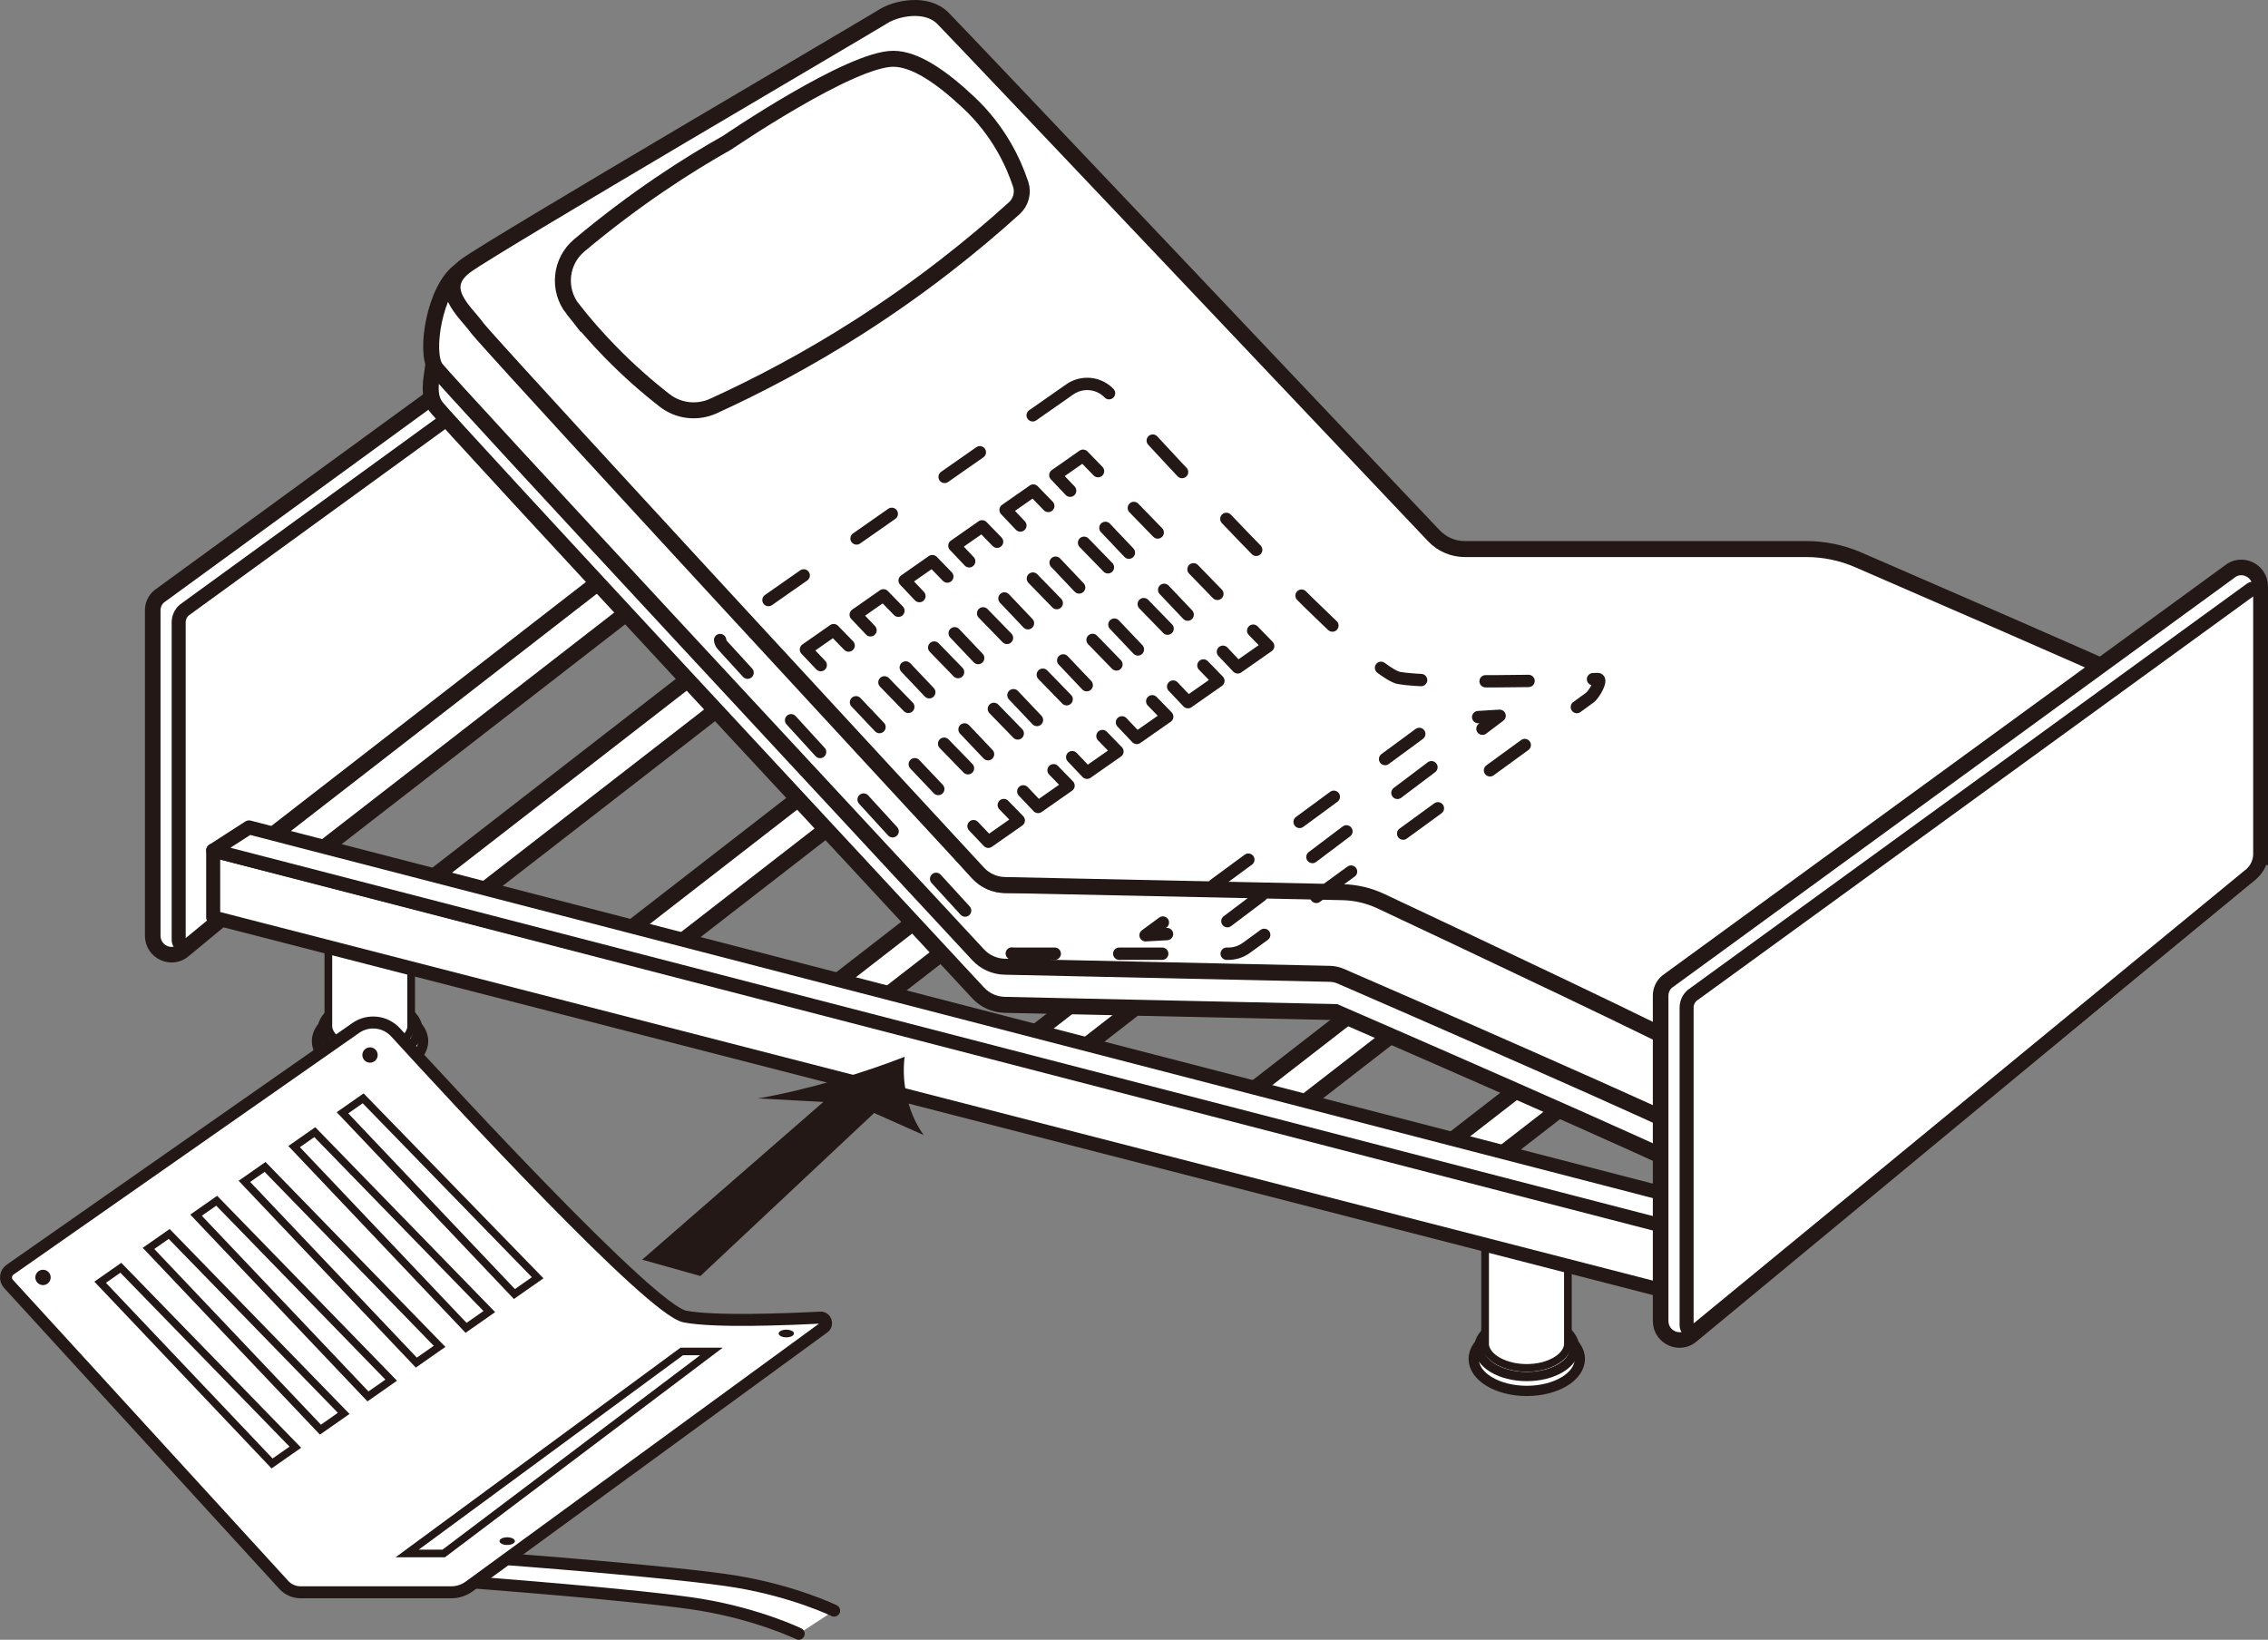 <?xml version="1.0" encoding="UTF-8"?><svg id="_レイヤー_2" xmlns="http://www.w3.org/2000/svg" width="198.706" height="143.684" viewBox="0 0 198.706 143.684"><rect x="0" y="0" width="198.706" height="143.684" fill="#808080" stroke="none"/><defs><style>.cls-1{stroke-dasharray:3.766 5.649;}.cls-1,.cls-2,.cls-3,.cls-4,.cls-5,.cls-6,.cls-7,.cls-8,.cls-9,.cls-10,.cls-11,.cls-12,.cls-13,.cls-14,.cls-15,.cls-16,.cls-17,.cls-18{stroke:#231815;}.cls-1,.cls-2,.cls-3,.cls-4,.cls-5,.cls-6,.cls-7,.cls-8,.cls-9,.cls-10,.cls-11,.cls-12,.cls-13,.cls-14,.cls-18{stroke-linejoin:round;}.cls-1,.cls-2,.cls-3,.cls-5,.cls-10,.cls-11,.cls-12,.cls-13,.cls-14,.cls-18{stroke-linecap:round;}.cls-1,.cls-3,.cls-5,.cls-10,.cls-11,.cls-12,.cls-13,.cls-14,.cls-18{fill:none;stroke-width:1.081px;}.cls-2{stroke-width:1.05px;}.cls-2,.cls-4,.cls-6,.cls-7,.cls-8,.cls-9,.cls-19,.cls-15,.cls-16,.cls-17{fill:#fff;}.cls-3{stroke-dasharray:3.733 5.599;}.cls-20{fill:#231815;}.cls-4{stroke-width:.812px;}.cls-5{stroke-dasharray:3 4.499;}.cls-6,.cls-17{stroke-width:1.228px;}.cls-7{stroke-width:.673px;}.cls-8{stroke-width:.899px;}.cls-9,.cls-15{stroke-width:1.4px;}.cls-21{fill:#231815;}.cls-10{stroke-dasharray:3 4.499;}.cls-11{stroke-dasharray:3 4.499;}.cls-12{stroke-dasharray:2.993 4.489;}.cls-13{stroke-dasharray:2.993 4.489;}.cls-15,.cls-16,.cls-17{stroke-miterlimit:10;}.cls-16{stroke-width:1.367px;}.cls-18{stroke-dasharray:3.718 5.578;}</style></defs><g id="_レイヤー_1-2"><ellipse class="cls-8" cx="133.764" cy="119.073" rx="4.65" ry="2.805"/><ellipse class="cls-4" cx="133.764" cy="118.085" rx="4.197" ry="2.532"/><path class="cls-7" d="M130.114,106.75v11.124c.161,1.112,1.762,1.988,3.647,1.988,1.885,0,3.446-.876,3.607-1.988v-11.124h-7.254Z"/><ellipse class="cls-8" cx="32.419" cy="91.227" rx="4.65" ry="2.805"/><ellipse class="cls-4" cx="32.419" cy="90.239" rx="4.197" ry="2.532"/><path class="cls-7" d="M28.769,78.904v11.124c.161,1.112,1.762,1.988,3.647,1.988,1.885,0,3.446-.876,3.607-1.988v-11.124h-7.254Z"/><path class="cls-16" d="M65.909,41.127v-23.496c0-1.423-1.649-2.193-2.723-1.272L13.939,52.26c-.355.305-.559.749-.559,1.216v28.507c0,1.453,1.711,2.212,2.77,1.229l49.136-40.66c.397-.368.622-.884.622-1.425Z"/><path class="cls-17" d="M65.909,41.049v-22.726c0-.448-.526-.69-.866-.398L16.149,53.453c-.314.269-.494.661-.494,1.074v27.827c0,.472.562.719.91.399l48.565-39.924c.497-.458.78-1.104.78-1.78Z"/><polygon class="cls-9" points="38.303 81.19 33.744 80.124 82.308 42.459 86.868 43.526 38.303 81.19"/><line class="cls-19" x1="36.803" y1="81.708" x2="85.368" y2="44.043"/><polygon class="cls-9" points="26.532 75.719 21.974 74.653 70.538 36.988 75.097 38.055 26.532 75.719"/><line class="cls-19" x1="25.032" y1="76.237" x2="73.597" y2="38.572"/><polygon class="cls-9" points="56.765 84.805 52.207 83.738 100.771 46.073 105.33 47.14 56.765 84.805"/><line class="cls-19" x1="55.265" y1="85.322" x2="103.83" y2="47.657"/><polygon class="cls-9" points="75.227 89.156 70.669 88.09 119.233 50.425 123.792 51.492 75.227 89.156"/><line class="cls-19" x1="73.727" y1="89.674" x2="122.292" y2="52.009"/><polygon class="cls-9" points="93.69 92.771 89.131 91.704 137.695 54.039 142.255 55.106 93.69 92.771"/><line class="cls-19" x1="92.19" y1="93.288" x2="140.754" y2="55.623"/><polygon class="cls-9" points="112.152 98.269 107.594 97.203 156.158 59.538 160.717 60.605 112.152 98.269"/><line class="cls-19" x1="110.652" y1="98.787" x2="159.217" y2="61.122"/><polygon class="cls-9" points="130.614 101.884 126.056 100.817 174.62 63.152 179.179 64.219 130.614 101.884"/><line class="cls-19" x1="129.114" y1="102.401" x2="177.679" y2="64.736"/><path class="cls-15" d="M186.371,69.879c-.222-.104-.521-.248-.879-.422-8.708,7.582-29.793,25.421-31.262,26.458-1.54,1.087-2.885,1.535-5.025,0-1.489-1.068-32.193-14.388-32.193-14.388l-28.99-.635c-.886-.019-1.725-.397-2.326-1.047-5.96-6.446-42.597-44.568-47.524-50.136,0,2.549-.983,4.509,0,5.89.897,1.261,41.149,44.508,47.524,51.402.601.65,1.44,1.028,2.326,1.047l28.99.635s30.705,13.321,32.193,14.388c2.14,1.535,3.485,1.087,5.025,0,1.823-1.286,33.855-28.447,34.956-29.776,1.297-1.565-1.127-2.628-2.814-3.416Z"/><path class="cls-15" d="M186.371,66.538c-.222-.104-.521-.248-.879-.422-8.708,7.582-29.793,25.421-31.262,26.458-1.54,1.087-2.885,1.535-5.025,0-1.489-1.068-29.221-15.117-29.221-15.117l-31.962.093c-.886-.019-1.725-.397-2.326-1.047-5.96-6.446-40.48-47.199-45.407-52.766-2.205,1.57-3.1,7.139-2.117,8.521.897,1.261,41.149,44.508,47.524,51.402.601.65,1.44,1.028,2.326,1.047l28.489.624c.331.007.652.077.955.208,3.813,1.656,30.357,13.2,31.738,14.191,2.14,1.535,3.485,1.087,5.025,0,1.823-1.286,33.855-28.447,34.956-29.776,1.297-1.565-1.127-2.628-2.814-3.416Z"/><path class="cls-15" d="M186.371,59.381c-2.983-1.395-17.926-7.881-23.577-10.33-1.432-.621-2.974-.94-4.535-.94h-29.916c-1.03,0-2.01-.42-2.718-1.167-6.707-7.082-41.705-44.035-43.02-45.35-1.455-1.455-4.134-.858-5.241-.146-1.107.712-33.662,19.775-36.476,21.779-2.815,2.004-.103,4.08.88,5.462.058.082.271.33.614.717,4.928,5.569,37.368,40.663,43.319,47.099.601.65,1.437,1.024,2.322,1.044l29.603.628c1.159.025,2.3.292,3.349.785,5.999,2.82,26.957,12.696,28.231,13.61,2.14,1.535,3.485,1.087,5.025,0,1.469-1.037,22.555-18.875,31.262-26.458,2.097-1.826,3.48-3.06,3.693-3.318,1.297-1.565-1.127-2.628-2.814-3.416Z"/><polygon class="cls-6" points="145.494 113.021 18.678 80.391 18.678 74.526 145.494 107.155 145.494 113.021"/><polygon class="cls-6" points="145.494 107.366 18.678 74.526 21.819 72.501 148.635 105.341 145.494 107.366"/><path class="cls-16" d="M198.022,74.889v-23.496c0-1.423-1.649-2.193-2.723-1.272l-49.247,35.901c-.355.305-.559.749-.559,1.216v28.507c0,1.453,1.711,2.212,2.77,1.229l49.136-40.66c.397-.368.622-.884.622-1.425Z"/><path class="cls-17" d="M198.022,74.81v-22.726c0-.448-.526-.69-.866-.398l-48.894,35.529c-.314.269-.494.661-.494,1.074v27.827c0,.472.562.719.91.399l48.565-39.924c.497-.458.78-1.104.78-1.78Z"/><path class="cls-15" d="M50.185,27.091c-1.352-1.714-1.104-4.192.57-5.594,4.953-4.147,9.447-7.02,12.973-9.008 0-0,10.819-7.386,14.569-7.338,1.876.024,4.118,1.522,6.599,3.857,2.64,2.485,3.911,5.281,4.525,7.127.25.751.029,1.58-.558,2.111-3.655,3.307-8.186,6.931-13.657,10.425-4.509,2.88-8.818,5.136-12.708,6.909-1.405.64-3.057.451-4.275-.499-1.503-1.171-3.117-2.575-4.75-4.247-1.246-1.276-2.337-2.538-3.288-3.744Z"/><path class="cls-1" d="M93.723,34.122c1.097-.767,2.591-.604,3.494.384,5.311,5.814,22.419,24.335,25.341,24.897,2.597.5,14.41.251,17.4.095.48-.025-.272,1.34-.66,1.623l-30.099,21.934c-.456.333-1.007.513-1.572.513h-18.735c-.559,0-1.092-.235-1.469-.647l-24.123-26.379c-.338-.37-.274-.954.137-1.241l30.285-21.179Z"/><path class="cls-2" d="M73.081,141.132s-3.481-1.693-8.561-2.54-20.655-2.011-20.655-2.011l-3.104,2.027s15.575,1.164,20.655,2.011c5.08.847,8.561,2.54,8.561,2.54"/><path class="cls-2" d="M31.165,90.078c1.097-.767,2.591-.604,3.494.384,5.311,5.814,22.419,24.335,25.341,24.897,2.597.5,8.878.251,11.868.095.48-.025.697.59.309.873l-31.068,22.684c-.456.333-1.007.513-1.572.513h-13.203c-.559,0-1.092-.235-1.469-.647L.743,112.498c-.338-.37-.274-.954.137-1.241l30.285-21.179Z"/><polygon class="cls-19" points="30.006 97.507 31.818 96.24 47.108 111.963 45.069 113.388 30.006 97.507"/><path class="cls-21" d="M31.776,96.674l14.821,15.24-1.484,1.038-14.601-15.394,1.264-.884M31.858,95.807l-2.358,1.649,15.524,16.368,2.592-1.813-15.759-16.204h0Z"/><polygon class="cls-19" points="25.769 100.469 27.581 99.203 42.871 114.926 40.832 116.351 25.769 100.469"/><path class="cls-21" d="M27.539,99.637l14.821,15.24-1.484,1.038-14.601-15.394,1.264-.884M27.622,98.77l-2.358,1.649,15.524,16.368,2.593-1.813-15.759-16.204h0Z"/><polygon class="cls-19" points="21.413 103.516 23.223 102.251 38.513 117.972 36.476 119.397 21.413 103.516"/><path class="cls-21" d="M23.182,102.684l14.821,15.24-1.483,1.037-14.601-15.394,1.263-.883M23.264,101.817l-2.357,1.648,15.524,16.368,2.591-1.812-15.759-16.204h0Z"/><polygon class="cls-19" points="17.176 106.479 18.986 105.214 34.276 120.935 32.238 122.36 17.176 106.479"/><path class="cls-21" d="M18.945,105.647l14.821,15.24-1.483,1.037-14.601-15.394,1.263-.883M19.027,104.78l-2.357,1.648,15.524,16.368,2.591-1.812-15.759-16.204h0Z"/><polygon class="cls-19" points="13.012 109.391 14.823 108.125 30.113 123.846 28.074 125.272 13.012 109.391"/><path class="cls-21" d="M14.782,108.558l14.821,15.24-1.485,1.038-14.601-15.394,1.264-.884M14.864,107.691l-2.358,1.649,15.524,16.368,2.593-1.813-15.759-16.204h0Z"/><polygon class="cls-19" points="8.775 112.354 10.587 111.088 25.876 126.81 23.837 128.236 8.775 112.354"/><path class="cls-21" d="M10.545,111.521l14.821,15.24-1.485,1.038-14.601-15.394,1.265-.884M10.627,110.654l-2.359,1.649,15.524,16.368,2.593-1.813-15.759-16.204h0Z"/><polygon class="cls-19" points="35.672 136.121 59.73 118.421 62.331 118.421 38.875 136.121 35.672 136.121"/><path class="cls-21" d="M61.34,118.753l-22.576,17.036h-2.081l23.156-17.036h1.501M63.322,118.089h-3.7l-24.961,18.364h4.326l24.335-18.364h0Z"/><path class="cls-19" d="M3.768,112.274c-.188,0-.34-.152-.34-.34,0-.188.152-.341.34-.341s.34.152.34.341c0,.188-.152.34-.34.34Z"/><path class="cls-21" d="M3.768,111.925l-.009.009c0-.005.004-.009.009-.009M3.768,111.261c-.371,0-.672.301-.672.673s.301.672.672.672c.371,0,.672-.301.672-.672s-.301-.673-.672-.673h0Z"/><path class="cls-19" d="M32.419,92.786c-.188,0-.34-.152-.34-.34,0-.188.152-.341.34-.341s.34.152.34.341c0,.188-.152.34-.34.34Z"/><path class="cls-21" d="M32.419,92.437l-.009.009c0-.005.004-.009.009-.009M32.419,91.773c-.371,0-.672.301-.672.672s.301.673.672.673c.371,0,.672-.301.672-.673s-.301-.672-.672-.672h0Z"/><path class="cls-19" d="M44.439,135.143c-.261,0-.421-.089-.443-.126.001.001.003.001.005.001.036,0,.192-.079.438-.079.261,0,.42.089.443.126-.001-.001-.003-.001-.005-.001-.036,0-.191.079-.438.079Z"/><path class="cls-21" d="M44.438,134.705c-.371,0-.672.151-.672.336,0,.186.301.336.672.336.371,0,.672-.151.672-.336,0-.186-.301-.336-.672-.336h0Z"/><path class="cls-19" d="M68.893,116.951c-.261,0-.42-.089-.443-.126.001.001.003.001.005.001.036,0,.191-.079.438-.079.261,0,.42.089.443.126-.001-.001-.003-.001-.005-.001-.035,0-.191.079-.438.079Z"/><path class="cls-21" d="M68.893,116.513c-.371,0-.672.151-.672.336,0,.186.301.336.672.336.371,0,.672-.151.672-.336,0-.186-.301-.336-.672-.336h0Z"/><path class="cls-20" d="M79.26,92.597c-3.35,1.325-8.427,2.894-12.852,3.651l5.73.308-15.876,13.823,5.101,1.431,15.223-14.285,4.338,1.934c-1.528-2.125-1.93-4.901-1.664-6.862Z"/><polyline class="cls-14" points="96.202 41.284 94.889 39.934 92.462 41.632 93.758 42.998"/><line class="cls-13" x1="96.847" y1="46.255" x2="105.599" y2="55.483"/><polyline class="cls-14" points="107.144 57.111 108.44 58.478 111.108 56.612 109.795 55.262"/><line class="cls-11" x1="106.658" y1="52.036" x2="97.771" y2="42.897"/><polyline class="cls-14" points="91.841 44.334 90.529 42.984 88.101 44.681 89.397 46.048"/><line class="cls-12" x1="92.486" y1="49.304" x2="101.239" y2="58.532"/><polyline class="cls-14" points="102.783 60.161 104.079 61.527 106.747 59.661 105.435 58.311"/><line class="cls-10" x1="102.298" y1="55.085" x2="93.41" y2="45.947"/><polyline class="cls-14" points="87.357 47.47 86.044 46.12 83.618 47.816 84.914 49.183"/><line class="cls-13" x1="88.003" y1="52.44" x2="96.755" y2="61.667"/><polyline class="cls-14" points="98.3 63.296 99.596 64.662 102.263 62.797 100.95 61.447"/><line class="cls-10" x1="97.813" y1="58.222" x2="88.925" y2="49.083"/><polyline class="cls-14" points="82.996 50.519 81.683 49.169 79.257 50.866 80.553 52.232"/><line class="cls-13" x1="83.642" y1="55.489" x2="92.395" y2="64.717"/><polyline class="cls-14" points="93.939 66.345 95.235 67.712 97.902 65.847 96.589 64.497"/><line class="cls-5" x1="93.453" y1="61.271" x2="84.565" y2="52.132"/><polyline class="cls-14" points="78.712 53.516 77.399 52.166 74.972 53.863 76.267 55.229"/><line class="cls-13" x1="79.357" y1="58.486" x2="88.109" y2="67.714"/><polyline class="cls-14" points="89.653 69.343 90.949 70.709 93.618 68.843 92.305 67.493"/><line class="cls-10" x1="89.168" y1="64.267" x2="80.28" y2="55.128"/><polyline class="cls-14" points="74.351 56.565 73.038 55.215 70.611 56.913 71.907 58.279"/><line class="cls-12" x1="74.996" y1="61.536" x2="83.748" y2="70.764"/><polyline class="cls-14" points="85.293 72.392 86.589 73.759 89.257 71.892 87.944 70.542"/><line class="cls-5" x1="84.807" y1="67.317" x2="75.92" y2="58.178"/><polyline class="cls-14" points="102.247 81.847 100.366 81.951 101.883 80.835"/><polyline class="cls-18" points="106.376 77.529 126.056 63.051 126.722 63.009"/><polyline class="cls-14" points="129.506 62.836 131.385 62.72 129.882 63.854"/><polyline class="cls-3" points="125.413 67.227 106.34 81.62 105.042 81.692"/></g></svg>